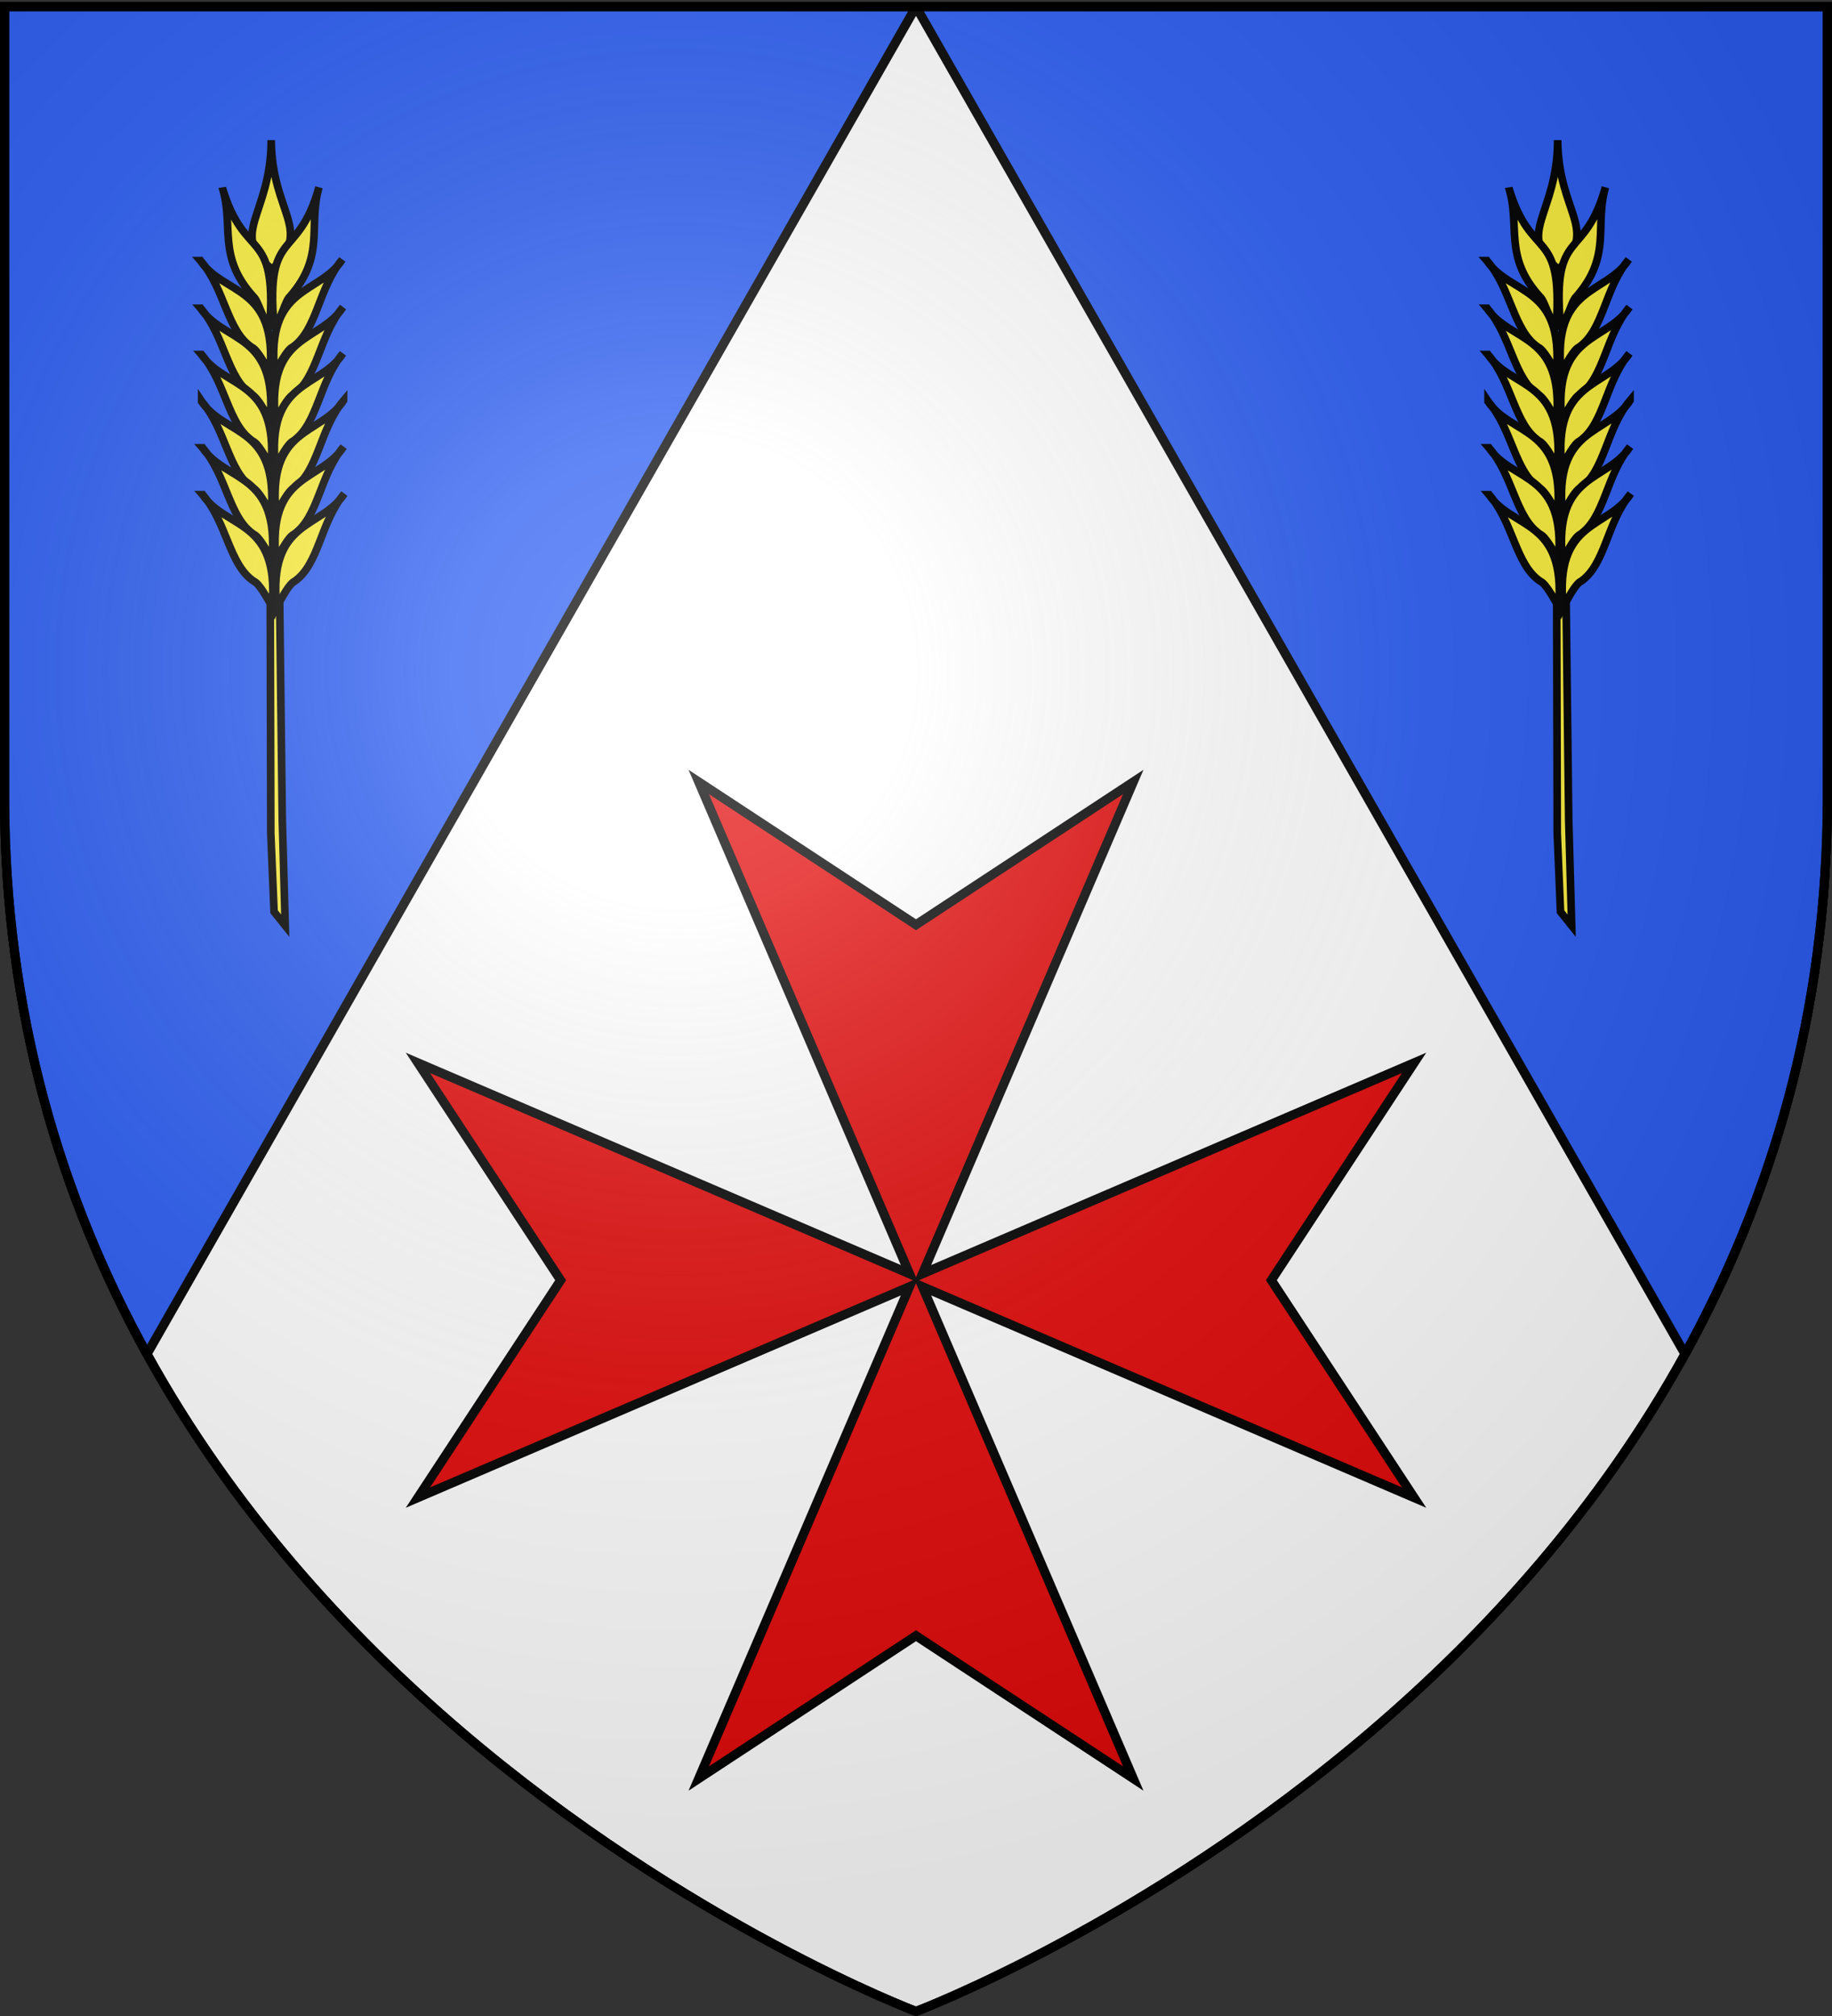 <svg xmlns="http://www.w3.org/2000/svg" xmlns:xlink="http://www.w3.org/1999/xlink" width="600" height="660" version="1.0"><rect width="100%" height="100%" fill="#333333" stroke="none"/><desc>Flag of Canton of Valais (Wallis)</desc><defs><radialGradient xlink:href="#b" id="c" cx="221.445" cy="226.331" r="300" fx="221.445" fy="226.331" gradientTransform="matrix(1.353 0 0 1.349 -77.63 -85.747)" gradientUnits="userSpaceOnUse"/><linearGradient id="b"><stop offset="0" style="stop-color:white;stop-opacity:.314"/><stop offset=".19" style="stop-color:white;stop-opacity:.251"/><stop offset=".6" style="stop-color:#6b6b6b;stop-opacity:.125"/><stop offset="1" style="stop-color:black;stop-opacity:.125"/></linearGradient></defs><g style="display:inline"><path d="M300 658.5s298.5-112.32 298.5-397.772V2.176H1.5v258.552C1.5 546.18 300 658.5 300 658.5z" style="fill:#fff;fill-opacity:1;fill-rule:evenodd;stroke:#000;stroke-width:3;stroke-linecap:butt;stroke-linejoin:miter;stroke-miterlimit:4;stroke-dasharray:none;stroke-opacity:1"/><path d="M300 2.176H1.5v258.552c0 71.363 18.656 131.905 46.64 182.577zM551.86 443.305c27.984-50.672 46.64-111.214 46.64-182.577V2.176H300z" style="fill:#2b5df2;fill-opacity:1;fill-rule:evenodd;stroke:#000;stroke-width:3;stroke-linecap:butt;stroke-linejoin:miter;stroke-miterlimit:4;stroke-dasharray:none;stroke-opacity:1;display:inline"/></g><g style="stroke:#000;stroke-width:3.292;stroke-miterlimit:4;stroke-dasharray:none;stroke-opacity:1;display:inline"><path d="m202.453 377.356-1.273-45.509-1.127-94.423-4.058-.062.229 100.091 1.41 33.903z" style="opacity:1;fill:#fcef3c;fill-opacity:1;fill-rule:evenodd;stroke:#000;stroke-width:3.292;stroke-linecap:butt;stroke-linejoin:miter;stroke-miterlimit:4;stroke-dasharray:none;stroke-opacity:1" transform="matrix(.759 0 0 .759 -60.245 16.636)"/><g style="opacity:1;fill:#fcef3c;fill-opacity:1;stroke:#000;stroke-width:2.968;stroke-miterlimit:4;stroke-dasharray:none;stroke-opacity:1"><path d="M1236.49 151.036c-19.492 22.086-11.329 38.487-33.552 37.355-1.55-22.515 14.378-16.025 33.552-37.355z" style="fill:#fcef3c;fill-opacity:1;fill-rule:evenodd;stroke:#000;stroke-width:2.968;stroke-linecap:butt;stroke-linejoin:miter;stroke-miterlimit:4;stroke-dasharray:none;stroke-opacity:1;display:inline" transform="matrix(-.631 -.558 -.558 .631 953.328 640.532)"/><g style="fill:#fcef3c;fill-opacity:1;stroke:#000;stroke-width:2.968;stroke-miterlimit:4;stroke-dasharray:none;stroke-opacity:1"><path d="M1210.439 152.46c-13.245 27.249 5.454 25.133-22.223 51.588-1.133-3.377 2.916-9.587 2.551-12.342.138-21.16 13.048-25.216 19.672-39.246zM1185.042 167.54c-2.531 16.137 15.772 27.116-9.524 50.397.91-4.095 2.412-9.997 1.461-12.117-2.788-11.344 7.74-23.86 8.063-38.28z" style="fill:#fcef3c;fill-opacity:1;fill-rule:evenodd;stroke:#000;stroke-width:2.968;stroke-linecap:butt;stroke-linejoin:miter;stroke-miterlimit:4;stroke-dasharray:none;stroke-opacity:1;display:inline" transform="matrix(-.631 -.558 -.558 .631 953.328 640.532)"/><path d="M1172.578 181.23c-2.53 16.138 15.772 27.117-9.524 50.397.91-4.095 2.412-9.997 1.461-12.117-2.788-11.344 7.74-23.86 8.063-38.28z" style="fill:#fcef3c;fill-opacity:1;fill-rule:evenodd;stroke:#000;stroke-width:2.968;stroke-linecap:butt;stroke-linejoin:miter;stroke-miterlimit:4;stroke-dasharray:none;stroke-opacity:1;display:inline" transform="matrix(-.631 -.558 -.558 .631 953.328 640.532)"/><path d="M1160.673 194.722c-2.53 16.138 15.773 27.117-9.524 50.397.91-4.095 2.412-9.997 1.461-12.117-2.788-11.344 7.74-23.86 8.063-38.28z" style="fill:#fcef3c;fill-opacity:1;fill-rule:evenodd;stroke:#000;stroke-width:2.968;stroke-linecap:butt;stroke-linejoin:miter;stroke-miterlimit:4;stroke-dasharray:none;stroke-opacity:1;display:inline" transform="matrix(-.631 -.558 -.558 .631 953.328 640.532)"/><path d="M1148.372 208.214c-2.531 16.138 15.772 27.117-9.524 50.397.91-4.095 2.411-9.997 1.46-12.117-2.787-11.344 7.74-23.86 8.064-38.28z" style="fill:#fcef3c;fill-opacity:1;fill-rule:evenodd;stroke:#000;stroke-width:2.968;stroke-linecap:butt;stroke-linejoin:miter;stroke-miterlimit:4;stroke-dasharray:none;stroke-opacity:1;display:inline" transform="matrix(-.631 -.558 -.558 .631 953.328 640.532)"/><path d="M1136.467 221.706c-2.531 16.138 15.772 27.117-9.524 50.397.91-4.095 2.412-9.997 1.461-12.117-2.788-11.344 7.74-23.86 8.063-38.28z" style="fill:#fcef3c;fill-opacity:1;fill-rule:evenodd;stroke:#000;stroke-width:2.968;stroke-linecap:butt;stroke-linejoin:miter;stroke-miterlimit:4;stroke-dasharray:none;stroke-opacity:1;display:inline" transform="matrix(-.631 -.558 -.558 .631 953.328 640.532)"/><path d="M1124.165 235.198c-2.53 16.138 15.773 27.117-9.524 50.397.91-4.095 2.412-9.996 1.461-12.117-2.788-11.344 7.74-23.86 8.063-38.28z" style="fill:#fcef3c;fill-opacity:1;fill-rule:evenodd;stroke:#000;stroke-width:2.968;stroke-linecap:butt;stroke-linejoin:miter;stroke-miterlimit:4;stroke-dasharray:none;stroke-opacity:1;display:inline" transform="matrix(-.631 -.558 -.558 .631 953.328 640.532)"/></g><g style="fill:#fcef3c;fill-opacity:1;stroke:#000;stroke-width:2.968;stroke-miterlimit:4;stroke-dasharray:none;stroke-opacity:1;display:inline"><path d="M1210.439 152.46c-13.245 27.249 5.454 25.133-22.223 51.588-1.133-3.377 2.916-9.587 2.551-12.342.138-21.16 13.048-25.216 19.672-39.246zM1185.042 167.54c-2.531 16.137 15.772 27.116-9.524 50.397.91-4.095 2.412-9.997 1.461-12.117-2.788-11.344 7.74-23.86 8.063-38.28z" style="fill:#fcef3c;fill-opacity:1;fill-rule:evenodd;stroke:#000;stroke-width:2.968;stroke-linecap:butt;stroke-linejoin:miter;stroke-miterlimit:4;stroke-dasharray:none;stroke-opacity:1;display:inline" transform="rotate(-42.518 460.096 1311.153)scale(.842)"/><path d="M1172.578 181.23c-2.53 16.138 15.772 27.117-9.524 50.397.91-4.095 2.412-9.997 1.461-12.117-2.788-11.344 7.74-23.86 8.063-38.28z" style="fill:#fcef3c;fill-opacity:1;fill-rule:evenodd;stroke:#000;stroke-width:2.968;stroke-linecap:butt;stroke-linejoin:miter;stroke-miterlimit:4;stroke-dasharray:none;stroke-opacity:1;display:inline" transform="rotate(-42.518 460.096 1311.153)scale(.842)"/><path d="M1160.673 194.722c-2.53 16.138 15.773 27.117-9.524 50.397.91-4.095 2.412-9.997 1.461-12.117-2.788-11.344 7.74-23.86 8.063-38.28z" style="fill:#fcef3c;fill-opacity:1;fill-rule:evenodd;stroke:#000;stroke-width:2.968;stroke-linecap:butt;stroke-linejoin:miter;stroke-miterlimit:4;stroke-dasharray:none;stroke-opacity:1;display:inline" transform="rotate(-42.518 460.096 1311.153)scale(.842)"/><path d="M1148.372 208.214c-2.531 16.138 15.772 27.117-9.524 50.397.91-4.095 2.411-9.997 1.46-12.117-2.787-11.344 7.74-23.86 8.064-38.28z" style="fill:#fcef3c;fill-opacity:1;fill-rule:evenodd;stroke:#000;stroke-width:2.968;stroke-linecap:butt;stroke-linejoin:miter;stroke-miterlimit:4;stroke-dasharray:none;stroke-opacity:1;display:inline" transform="rotate(-42.518 460.096 1311.153)scale(.842)"/><path d="M1136.467 221.706c-2.531 16.138 15.772 27.117-9.524 50.397.91-4.095 2.412-9.997 1.461-12.117-2.788-11.344 7.74-23.86 8.063-38.28z" style="fill:#fcef3c;fill-opacity:1;fill-rule:evenodd;stroke:#000;stroke-width:2.968;stroke-linecap:butt;stroke-linejoin:miter;stroke-miterlimit:4;stroke-dasharray:none;stroke-opacity:1;display:inline" transform="rotate(-42.518 460.096 1311.153)scale(.842)"/><path d="M1124.165 235.198c-2.53 16.138 15.773 27.117-9.524 50.397.91-4.095 2.412-9.996 1.461-12.117-2.788-11.344 7.74-23.86 8.063-38.28z" style="fill:#fcef3c;fill-opacity:1;fill-rule:evenodd;stroke:#000;stroke-width:2.968;stroke-linecap:butt;stroke-linejoin:miter;stroke-miterlimit:4;stroke-dasharray:none;stroke-opacity:1;display:inline" transform="rotate(-42.518 460.096 1311.153)scale(.842)"/></g></g></g><g style="stroke:#000;stroke-width:3.292;stroke-miterlimit:4;stroke-dasharray:none;stroke-opacity:1;display:inline"><path d="m202.453 377.356-1.273-45.509-1.127-94.423-4.058-.062.229 100.091 1.41 33.903z" style="opacity:1;fill:#fcef3c;fill-opacity:1;fill-rule:evenodd;stroke:#000;stroke-width:3.292;stroke-linecap:butt;stroke-linejoin:miter;stroke-miterlimit:4;stroke-dasharray:none;stroke-opacity:1" transform="matrix(.759 0 0 .759 361.079 16.636)"/><g style="opacity:1;fill:#fcef3c;fill-opacity:1;stroke:#000;stroke-width:2.968;stroke-miterlimit:4;stroke-dasharray:none;stroke-opacity:1"><path d="M1236.49 151.036c-19.492 22.086-11.329 38.487-33.552 37.355-1.55-22.515 14.378-16.025 33.552-37.355z" style="fill:#fcef3c;fill-opacity:1;fill-rule:evenodd;stroke:#000;stroke-width:2.968;stroke-linecap:butt;stroke-linejoin:miter;stroke-miterlimit:4;stroke-dasharray:none;stroke-opacity:1;display:inline" transform="matrix(-.631 -.558 -.558 .631 1374.652 640.532)"/><g style="fill:#fcef3c;fill-opacity:1;stroke:#000;stroke-width:2.968;stroke-miterlimit:4;stroke-dasharray:none;stroke-opacity:1"><path d="M1210.439 152.46c-13.245 27.249 5.454 25.133-22.223 51.588-1.133-3.377 2.916-9.587 2.551-12.342.138-21.16 13.048-25.216 19.672-39.246zM1185.042 167.54c-2.531 16.137 15.772 27.116-9.524 50.397.91-4.095 2.412-9.997 1.461-12.117-2.788-11.344 7.74-23.86 8.063-38.28z" style="fill:#fcef3c;fill-opacity:1;fill-rule:evenodd;stroke:#000;stroke-width:2.968;stroke-linecap:butt;stroke-linejoin:miter;stroke-miterlimit:4;stroke-dasharray:none;stroke-opacity:1;display:inline" transform="matrix(-.631 -.558 -.558 .631 1374.652 640.532)"/><path d="M1172.578 181.23c-2.53 16.138 15.772 27.117-9.524 50.397.91-4.095 2.412-9.997 1.461-12.117-2.788-11.344 7.74-23.86 8.063-38.28z" style="fill:#fcef3c;fill-opacity:1;fill-rule:evenodd;stroke:#000;stroke-width:2.968;stroke-linecap:butt;stroke-linejoin:miter;stroke-miterlimit:4;stroke-dasharray:none;stroke-opacity:1;display:inline" transform="matrix(-.631 -.558 -.558 .631 1374.652 640.532)"/><path d="M1160.673 194.722c-2.53 16.138 15.773 27.117-9.524 50.397.91-4.095 2.412-9.997 1.461-12.117-2.788-11.344 7.74-23.86 8.063-38.28z" style="fill:#fcef3c;fill-opacity:1;fill-rule:evenodd;stroke:#000;stroke-width:2.968;stroke-linecap:butt;stroke-linejoin:miter;stroke-miterlimit:4;stroke-dasharray:none;stroke-opacity:1;display:inline" transform="matrix(-.631 -.558 -.558 .631 1374.652 640.532)"/><path d="M1148.372 208.214c-2.531 16.138 15.772 27.117-9.524 50.397.91-4.095 2.411-9.997 1.46-12.117-2.787-11.344 7.74-23.86 8.064-38.28z" style="fill:#fcef3c;fill-opacity:1;fill-rule:evenodd;stroke:#000;stroke-width:2.968;stroke-linecap:butt;stroke-linejoin:miter;stroke-miterlimit:4;stroke-dasharray:none;stroke-opacity:1;display:inline" transform="matrix(-.631 -.558 -.558 .631 1374.652 640.532)"/><path d="M1136.467 221.706c-2.531 16.138 15.772 27.117-9.524 50.397.91-4.095 2.412-9.997 1.461-12.117-2.788-11.344 7.74-23.86 8.063-38.28z" style="fill:#fcef3c;fill-opacity:1;fill-rule:evenodd;stroke:#000;stroke-width:2.968;stroke-linecap:butt;stroke-linejoin:miter;stroke-miterlimit:4;stroke-dasharray:none;stroke-opacity:1;display:inline" transform="matrix(-.631 -.558 -.558 .631 1374.652 640.532)"/><path d="M1124.165 235.198c-2.53 16.138 15.773 27.117-9.524 50.397.91-4.095 2.412-9.996 1.461-12.117-2.788-11.344 7.74-23.86 8.063-38.28z" style="fill:#fcef3c;fill-opacity:1;fill-rule:evenodd;stroke:#000;stroke-width:2.968;stroke-linecap:butt;stroke-linejoin:miter;stroke-miterlimit:4;stroke-dasharray:none;stroke-opacity:1;display:inline" transform="matrix(-.631 -.558 -.558 .631 1374.652 640.532)"/></g><g style="fill:#fcef3c;fill-opacity:1;stroke:#000;stroke-width:2.968;stroke-miterlimit:4;stroke-dasharray:none;stroke-opacity:1;display:inline"><path d="M1210.439 152.46c-13.245 27.249 5.454 25.133-22.223 51.588-1.133-3.377 2.916-9.587 2.551-12.342.138-21.16 13.048-25.216 19.672-39.246zM1185.042 167.54c-2.531 16.137 15.772 27.116-9.524 50.397.91-4.095 2.412-9.997 1.461-12.117-2.788-11.344 7.74-23.86 8.063-38.28z" style="fill:#fcef3c;fill-opacity:1;fill-rule:evenodd;stroke:#000;stroke-width:2.968;stroke-linecap:butt;stroke-linejoin:miter;stroke-miterlimit:4;stroke-dasharray:none;stroke-opacity:1;display:inline" transform="rotate(-42.518 670.76 769.693)scale(.842)"/><path d="M1172.578 181.23c-2.53 16.138 15.772 27.117-9.524 50.397.91-4.095 2.412-9.997 1.461-12.117-2.788-11.344 7.74-23.86 8.063-38.28z" style="fill:#fcef3c;fill-opacity:1;fill-rule:evenodd;stroke:#000;stroke-width:2.968;stroke-linecap:butt;stroke-linejoin:miter;stroke-miterlimit:4;stroke-dasharray:none;stroke-opacity:1;display:inline" transform="rotate(-42.518 670.76 769.693)scale(.842)"/><path d="M1160.673 194.722c-2.53 16.138 15.773 27.117-9.524 50.397.91-4.095 2.412-9.997 1.461-12.117-2.788-11.344 7.74-23.86 8.063-38.28z" style="fill:#fcef3c;fill-opacity:1;fill-rule:evenodd;stroke:#000;stroke-width:2.968;stroke-linecap:butt;stroke-linejoin:miter;stroke-miterlimit:4;stroke-dasharray:none;stroke-opacity:1;display:inline" transform="rotate(-42.518 670.76 769.693)scale(.842)"/><path d="M1148.372 208.214c-2.531 16.138 15.772 27.117-9.524 50.397.91-4.095 2.411-9.997 1.46-12.117-2.787-11.344 7.74-23.86 8.064-38.28z" style="fill:#fcef3c;fill-opacity:1;fill-rule:evenodd;stroke:#000;stroke-width:2.968;stroke-linecap:butt;stroke-linejoin:miter;stroke-miterlimit:4;stroke-dasharray:none;stroke-opacity:1;display:inline" transform="rotate(-42.518 670.76 769.693)scale(.842)"/><path d="M1136.467 221.706c-2.531 16.138 15.772 27.117-9.524 50.397.91-4.095 2.412-9.997 1.461-12.117-2.788-11.344 7.74-23.86 8.063-38.28z" style="fill:#fcef3c;fill-opacity:1;fill-rule:evenodd;stroke:#000;stroke-width:2.968;stroke-linecap:butt;stroke-linejoin:miter;stroke-miterlimit:4;stroke-dasharray:none;stroke-opacity:1;display:inline" transform="rotate(-42.518 670.76 769.693)scale(.842)"/><path d="M1124.165 235.198c-2.53 16.138 15.773 27.117-9.524 50.397.91-4.095 2.412-9.996 1.461-12.117-2.788-11.344 7.74-23.86 8.063-38.28z" style="fill:#fcef3c;fill-opacity:1;fill-rule:evenodd;stroke:#000;stroke-width:2.968;stroke-linecap:butt;stroke-linejoin:miter;stroke-miterlimit:4;stroke-dasharray:none;stroke-opacity:1;display:inline" transform="rotate(-42.518 670.76 769.693)scale(.842)"/></g></g></g><path d="m228.846 256 69.037 161.008-161.008-69.037 46.743 71.154-46.743 71.153 161.008-69.036-69.037 161.008L300 535.507l71.154 46.743-69.037-161.008 161.008 69.036-46.743-71.153 46.743-71.154-161.008 69.037L371.154 256 300 302.743z" style="fill:#e20909;fill-opacity:1;fill-rule:evenodd;stroke:#000;stroke-width:3;stroke-linecap:butt;stroke-linejoin:miter;stroke-miterlimit:4;stroke-dasharray:none;stroke-opacity:1;display:inline"/><path d="M300 658.5s298.5-112.32 298.5-397.772V2.176H1.5v258.552C1.5 546.18 300 658.5 300 658.5" style="opacity:1;fill:url(#c);fill-opacity:1;fill-rule:evenodd;stroke:none;stroke-width:1px;stroke-linecap:butt;stroke-linejoin:miter;stroke-opacity:1"/><path d="M300 658.5S1.5 546.18 1.5 260.728V2.176h597v258.552C598.5 546.18 300 658.5 300 658.5z" style="opacity:1;fill:none;fill-opacity:1;fill-rule:evenodd;stroke:#000;stroke-width:3;stroke-linecap:butt;stroke-linejoin:miter;stroke-miterlimit:4;stroke-dasharray:none;stroke-opacity:1"/></svg>